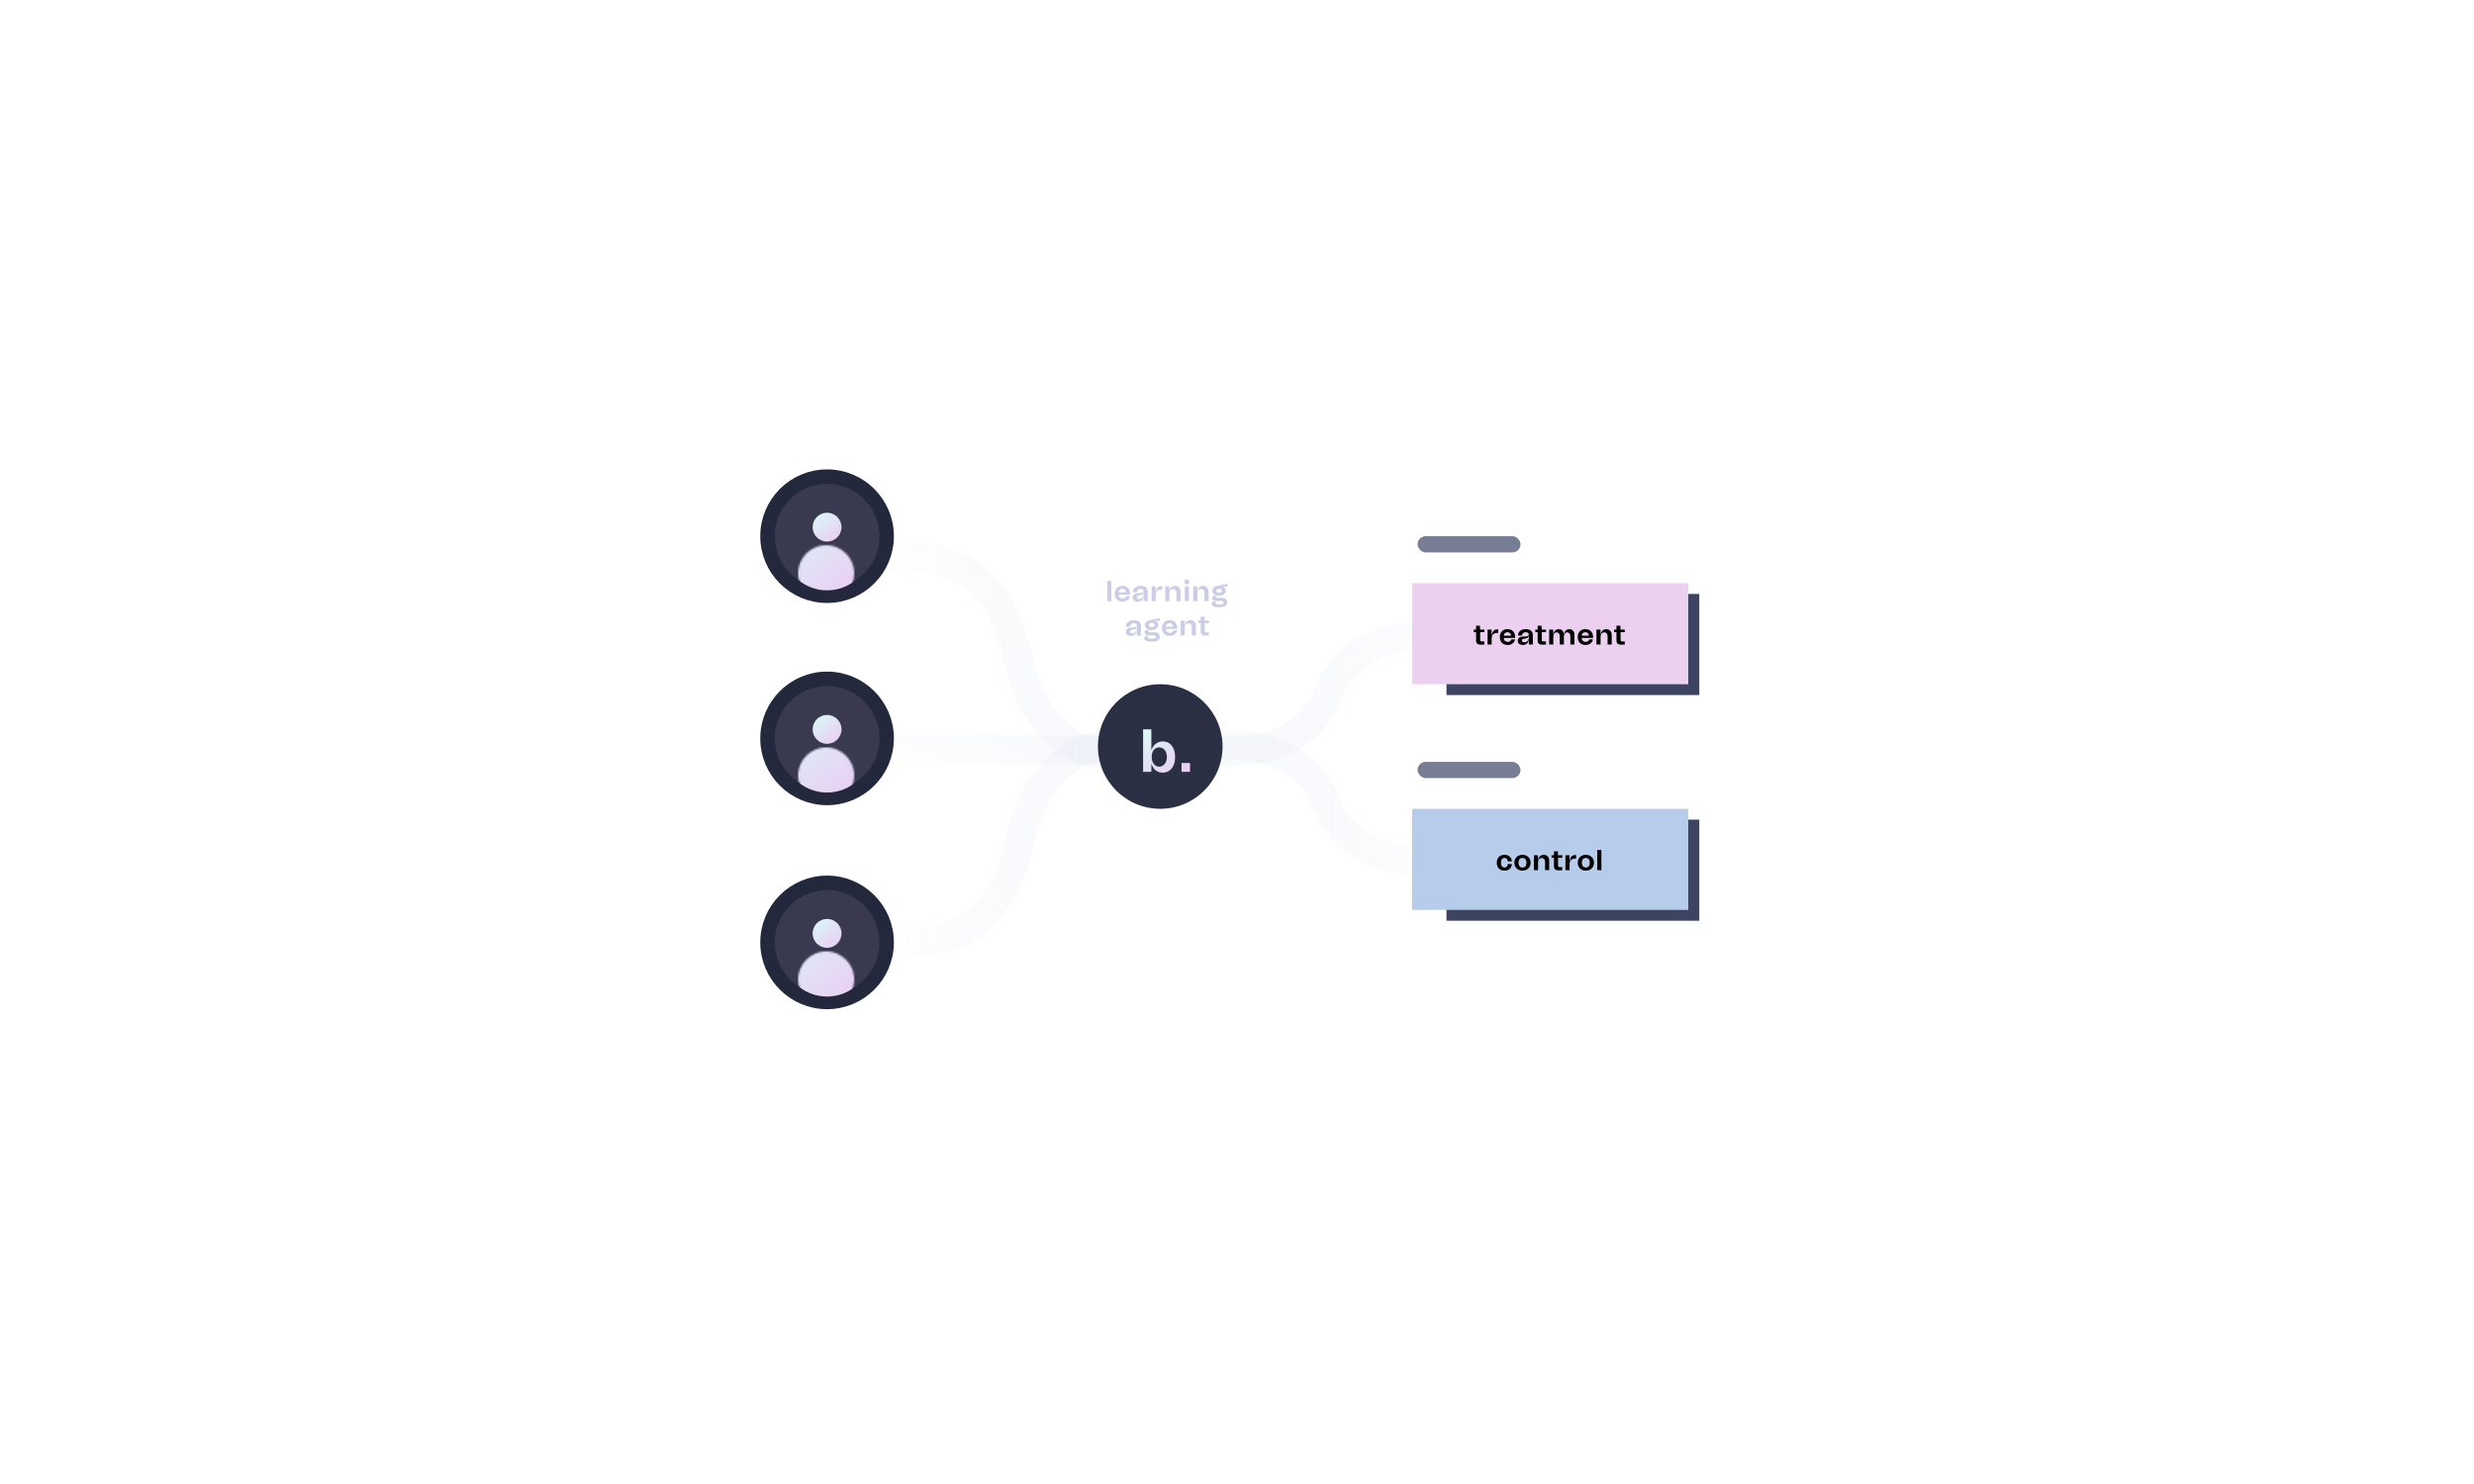 <svg width="1370" height="822" viewBox="0 0 1370 822" fill="none" xmlns="http://www.w3.org/2000/svg">
<circle cx="458" cy="297" r="33" fill="#393A4F" stroke="#23283C" stroke-width="8"/>
<g filter="url(#filter0_d_92_968)">
<mask id="mask0_92_968" style="mask-type:alpha" maskUnits="userSpaceOnUse" x="442" y="298" width="31" height="31">
<circle cx="457.5" cy="313.5" r="15.5" fill="url(#paint0_linear_92_968)"/>
</mask>
<g mask="url(#mask0_92_968)">
<circle cx="458" cy="298" r="25" fill="url(#paint1_linear_92_968)"/>
</g>
</g>
<g filter="url(#filter1_d_92_968)">
<circle cx="458" cy="288" r="8" fill="url(#paint2_linear_92_968)"/>
</g>
<circle cx="458" cy="409" r="33" fill="#393A4F" stroke="#23283C" stroke-width="8"/>
<g filter="url(#filter2_d_92_968)">
<mask id="mask1_92_968" style="mask-type:alpha" maskUnits="userSpaceOnUse" x="442" y="410" width="31" height="31">
<circle cx="457.5" cy="425.5" r="15.5" fill="url(#paint3_linear_92_968)"/>
</mask>
<g mask="url(#mask1_92_968)">
<circle cx="458" cy="410" r="25" fill="url(#paint4_linear_92_968)"/>
</g>
</g>
<g filter="url(#filter3_d_92_968)">
<circle cx="458" cy="400" r="8" fill="url(#paint5_linear_92_968)"/>
</g>
<circle cx="458" cy="522" r="33" fill="#393A4F" stroke="#23283C" stroke-width="8"/>
<g filter="url(#filter4_d_92_968)">
<mask id="mask2_92_968" style="mask-type:alpha" maskUnits="userSpaceOnUse" x="442" y="523" width="31" height="31">
<circle cx="457.5" cy="538.5" r="15.5" fill="url(#paint6_linear_92_968)"/>
</mask>
<g mask="url(#mask2_92_968)">
<circle cx="458" cy="523" r="25" fill="url(#paint7_linear_92_968)"/>
</g>
</g>
<g filter="url(#filter5_d_92_968)">
<circle cx="458" cy="513" r="8" fill="url(#paint8_linear_92_968)"/>
</g>
<path opacity="0.2" d="M497 310.205C497 310.205 548.649 296.198 563.502 363.711C578.356 431.224 630.005 417.217 630.005 417.217" stroke="url(#paint9_linear_92_968)" stroke-width="16" stroke-linecap="round" stroke-linejoin="round"/>
<path opacity="0.2" d="M497.995 520.293C497.995 520.293 549.644 534.3 564.498 466.787C579.351 399.274 631 413.281 631 413.281" stroke="url(#paint10_linear_92_968)" stroke-width="16" stroke-linecap="round" stroke-linejoin="round"/>
<path opacity="0.2" d="M497.995 415.248L621.074 415.248" stroke="url(#paint11_linear_92_968)" stroke-width="16" stroke-linecap="round" stroke-linejoin="round"/>
<path opacity="0.2" d="M802 352.709C802 352.709 750.351 344.47 735.498 384.184C720.644 423.898 668.995 415.659 668.995 415.659" stroke="url(#paint12_linear_92_968)" stroke-width="16" stroke-linecap="round" stroke-linejoin="round"/>
<path opacity="0.2" d="M801.005 476.291C801.005 476.291 749.356 484.53 734.502 444.816C719.649 405.102 668 413.341 668 413.341" stroke="url(#paint13_linear_92_968)" stroke-width="16" stroke-linecap="round" stroke-linejoin="round"/>
<circle cx="642.5" cy="413.5" r="34.5" fill="#2A2F43"/>
<g filter="url(#filter6_d_92_968)">
<path d="M644.043 406.675C640.888 406.675 638.585 408.551 637.733 411.317H637.575V400H633V423.523H637.575V419.327H637.733C638.616 422.188 640.888 424 643.885 424C647.797 424 650.732 420.853 650.732 415.322C650.732 409.823 647.829 406.675 644.043 406.675ZM646.157 415.608C646.062 418.628 644.295 420.662 641.929 420.662C639.531 420.662 637.827 418.564 637.764 415.544V415.036C637.827 411.984 639.5 409.981 641.929 409.981C644.327 409.981 646.031 411.921 646.157 415.004V415.608Z" fill="url(#paint14_linear_92_968)"/>
<path d="M654.299 423.523H659V418.628H654.299V423.523Z" fill="url(#paint15_linear_92_968)"/>
</g>
<rect x="785" y="297" width="57" height="9" rx="4.5" fill="#777D94"/>
<rect x="801" y="329" width="140" height="56" fill="#3D4461"/>
<rect x="782" y="323" width="152.889" height="56" fill="#EBD0EF"/>
<path d="M821.997 348.744H819.613L819.549 346.584H817.389V348.744H816.093V350.152H817.389V354.696C817.389 356.568 818.301 357.096 820.237 357.096C820.749 357.112 821.325 357.064 821.981 357.016V355.272C821.581 355.304 821.229 355.32 820.861 355.32C819.917 355.32 819.661 355.128 819.661 354.312V350.152H821.997V348.744ZM826.034 351.912L825.97 348.744H823.762V357H826.034V353.592C826.13 351.24 827.122 350.68 829.666 350.52V348.6C827.234 348.6 826.498 349.496 826.13 351.912H826.034ZM839.03 352.68C839.03 350.376 837.478 348.504 834.854 348.488C832.23 348.472 830.55 350.2 830.55 352.84C830.55 355.704 832.278 357.256 834.966 357.256C836.71 357.256 838.678 356.248 838.95 354.136H836.966C836.758 354.936 836.006 355.544 834.966 355.544C833.686 355.544 832.758 354.728 832.726 353.336H839.03V352.68ZM834.774 350.2C835.894 350.2 836.694 350.888 836.79 352.104H832.726C832.806 350.84 833.67 350.2 834.774 350.2ZM840.485 354.968C840.485 356.52 841.701 357.256 843.285 357.256C845.013 357.256 846.277 356.264 846.501 354.424H846.581L846.645 357H848.821V351.72C848.821 349.96 847.653 348.488 844.837 348.488C841.989 348.488 840.661 350.136 840.565 352.024H842.821C842.917 350.952 843.573 350.2 844.853 350.2C846.149 350.2 846.581 350.872 846.581 351.432C846.581 352.216 845.957 352.616 843.829 352.584C841.509 352.552 840.485 353.544 840.485 354.968ZM842.789 354.776C842.789 354.2 843.221 353.848 843.893 353.8C845.829 353.672 846.341 353.224 846.501 352.216H846.581V353.48C846.581 354.68 845.461 355.752 844.117 355.768C843.253 355.784 842.789 355.416 842.789 354.776ZM856.104 348.744H853.72L853.656 346.584H851.496V348.744H850.2V350.152H851.496V354.696C851.496 356.568 852.408 357.096 854.344 357.096C854.856 357.112 855.432 357.064 856.088 357.016V355.272C855.688 355.304 855.336 355.32 854.968 355.32C854.024 355.32 853.768 355.128 853.768 354.312V350.152H856.104V348.744ZM869.053 348.488C867.645 348.488 866.349 349.464 866.109 351.256H866.013C865.901 349.496 864.669 348.488 863.181 348.488C861.789 348.488 860.493 349.464 860.253 351.256H860.157L860.077 348.744H857.869V357H860.157V352.696C860.157 351.192 860.845 350.28 862.013 350.28C863.085 350.28 863.741 351.064 863.741 352.376V357H866.013V352.696C866.013 351.192 866.701 350.28 867.869 350.28C868.957 350.28 869.597 351.064 869.597 352.376V357H871.869V351.512C871.869 349.592 870.589 348.488 869.053 348.488ZM882.168 352.68C882.168 350.376 880.616 348.504 877.992 348.488C875.368 348.472 873.688 350.2 873.688 352.84C873.688 355.704 875.416 357.256 878.104 357.256C879.848 357.256 881.816 356.248 882.088 354.136H880.104C879.896 354.936 879.144 355.544 878.104 355.544C876.824 355.544 875.896 354.728 875.864 353.336H882.168V352.68ZM877.912 350.2C879.032 350.2 879.832 350.888 879.928 352.104H875.864C875.944 350.84 876.808 350.2 877.912 350.2ZM889.448 348.488C887.976 348.488 886.664 349.528 886.424 351.256H886.328L886.248 348.744H884.04V357H886.328V352.68C886.328 351.176 887.08 350.28 888.344 350.28C889.528 350.28 890.216 351.048 890.216 352.36V357H892.504V351.672C892.504 349.624 891.096 348.488 889.448 348.488ZM899.742 348.744H897.358L897.294 346.584H895.134V348.744H893.838V350.152H895.134V354.696C895.134 356.568 896.046 357.096 897.982 357.096C898.494 357.112 899.07 357.064 899.726 357.016V355.272C899.326 355.304 898.974 355.32 898.606 355.32C897.662 355.32 897.406 355.128 897.406 354.312V350.152H899.742V348.744Z" fill="black"/>
<rect x="785" y="422" width="57" height="9" rx="4.5" fill="#777D94"/>
<rect x="801" y="454" width="140" height="56" fill="#3D4461"/>
<rect x="782" y="448" width="152.889" height="56" fill="#B7CCEB"/>
<path d="M828.848 477.808C828.848 480.848 830.784 482.256 833.136 482.256C835.312 482.256 837.136 481.008 837.216 478.576H834.96C834.928 479.824 834.304 480.528 833.136 480.528C831.936 480.528 831.168 479.616 831.168 477.776C831.168 476.176 831.888 475.216 833.136 475.216C834.192 475.216 834.928 475.84 834.96 477.12H837.216C837.12 474.88 835.504 473.488 833.136 473.488C830.672 473.488 828.848 475.088 828.848 477.808ZM843.093 482.256C845.589 482.256 847.589 480.576 847.589 477.84C847.589 475.168 845.589 473.488 843.093 473.488C840.597 473.488 838.581 475.168 838.581 477.84C838.581 480.576 840.597 482.256 843.093 482.256ZM843.093 480.528C841.733 480.528 840.885 479.616 840.885 477.84C840.885 476.112 841.733 475.216 843.093 475.216C844.437 475.216 845.285 476.112 845.285 477.84C845.285 479.616 844.437 480.528 843.093 480.528ZM854.825 473.488C853.353 473.488 852.041 474.528 851.801 476.256H851.705L851.625 473.744H849.417V482H851.705V477.68C851.705 476.176 852.457 475.28 853.721 475.28C854.905 475.28 855.593 476.048 855.593 477.36V482H857.881V476.672C857.881 474.624 856.473 473.488 854.825 473.488ZM865.119 473.744H862.735L862.671 471.584H860.511V473.744H859.215V475.152H860.511V479.696C860.511 481.568 861.423 482.096 863.359 482.096C863.871 482.112 864.447 482.064 865.103 482.016V480.272C864.703 480.304 864.351 480.32 863.983 480.32C863.039 480.32 862.783 480.128 862.783 479.312V475.152H865.119V473.744ZM869.157 476.912L869.093 473.744H866.885V482H869.157V478.592C869.253 476.24 870.245 475.68 872.789 475.52V473.6C870.357 473.6 869.621 474.496 869.253 476.912H869.157ZM878.185 482.256C880.681 482.256 882.681 480.576 882.681 477.84C882.681 475.168 880.681 473.488 878.185 473.488C875.689 473.488 873.673 475.168 873.673 477.84C873.673 480.576 875.689 482.256 878.185 482.256ZM878.185 480.528C876.825 480.528 875.977 479.616 875.977 477.84C875.977 476.112 876.825 475.216 878.185 475.216C879.529 475.216 880.377 476.112 880.377 477.84C880.377 479.616 879.529 480.528 878.185 480.528ZM884.508 482H886.78V470.8H884.508V482Z" fill="black"/>
<path d="M613.177 333H615.449V321.8H613.177V333ZM625.773 328.68C625.773 326.376 624.221 324.504 621.597 324.488C618.973 324.472 617.293 326.2 617.293 328.84C617.293 331.704 619.021 333.256 621.709 333.256C623.453 333.256 625.421 332.248 625.693 330.136H623.709C623.501 330.936 622.749 331.544 621.709 331.544C620.429 331.544 619.501 330.728 619.469 329.336H625.773V328.68ZM621.517 326.2C622.637 326.2 623.437 326.888 623.533 328.104H619.469C619.549 326.84 620.413 326.2 621.517 326.2ZM627.228 330.968C627.228 332.52 628.444 333.256 630.028 333.256C631.756 333.256 633.02 332.264 633.244 330.424H633.324L633.388 333H635.564V327.72C635.564 325.96 634.396 324.488 631.58 324.488C628.732 324.488 627.404 326.136 627.308 328.024H629.564C629.66 326.952 630.316 326.2 631.596 326.2C632.892 326.2 633.324 326.872 633.324 327.432C633.324 328.216 632.7 328.616 630.572 328.584C628.252 328.552 627.228 329.544 627.228 330.968ZM629.532 330.776C629.532 330.2 629.964 329.848 630.636 329.8C632.572 329.672 633.084 329.224 633.244 328.216H633.324V329.48C633.324 330.68 632.204 331.752 630.86 331.768C629.996 331.784 629.532 331.416 629.532 330.776ZM640.009 327.912L639.945 324.744H637.737V333H640.009V329.592C640.105 327.24 641.097 326.68 643.641 326.52V324.6C641.209 324.6 640.473 325.496 640.105 327.912H640.009ZM650.676 324.488C649.204 324.488 647.892 325.528 647.652 327.256H647.556L647.476 324.744H645.268V333H647.556V328.68C647.556 327.176 648.308 326.28 649.572 326.28C650.756 326.28 651.444 327.048 651.444 328.36V333H653.732V327.672C653.732 325.624 652.324 324.488 650.676 324.488ZM657.236 323.64C657.972 323.64 658.58 323.064 658.58 322.328C658.58 321.576 657.972 321 657.236 321C656.516 321 655.908 321.608 655.908 322.328C655.908 323.048 656.516 323.64 657.236 323.64ZM656.116 333H658.388V324.744H656.116V333ZM666.175 324.488C664.703 324.488 663.391 325.528 663.151 327.256H663.055L662.975 324.744H660.767V333H663.055V328.68C663.055 327.176 663.807 326.28 665.071 326.28C666.255 326.28 666.943 327.048 666.943 328.36V333H669.231V327.672C669.231 325.624 667.823 324.488 666.175 324.488ZM679.634 323.384C677.794 323.8 676.37 324.088 674.818 324.376C672.226 324.84 671.426 325.816 671.426 327.192C671.426 328.424 672.146 329.336 673.442 329.736V329.8C672.162 329.848 671.282 330.296 671.282 331.336C671.282 332.088 671.906 332.76 673.25 332.888V332.952C671.89 333.064 671.01 333.528 671.01 334.504C671.01 335.72 672.082 336.408 675.25 336.408C678.082 336.408 679.586 335.528 679.586 333.736C679.586 331.864 678.434 331.192 676.466 331.192H674.194C673.554 331.192 673.17 330.92 673.17 330.52C673.17 330.184 673.346 329.976 673.842 329.832C674.226 329.912 674.658 329.96 675.122 329.96C677.442 329.96 678.802 328.888 678.802 327.192C678.802 325.896 677.922 324.984 676.69 324.68L676.706 324.568L679.634 325.08V323.384ZM676.706 327.192C676.706 327.88 676.146 328.376 675.122 328.376C674.082 328.376 673.538 327.88 673.538 327.192C673.538 326.552 674.082 326.072 675.122 326.072C676.146 326.072 676.706 326.552 676.706 327.192ZM676.258 332.888C677.138 332.888 677.538 333.144 677.538 333.768C677.538 334.44 676.962 334.792 675.25 334.792C673.586 334.792 672.962 334.424 672.962 333.8C672.962 333.336 673.282 333.048 673.714 332.904L676.258 332.888ZM623.486 349.968C623.486 351.52 624.702 352.256 626.286 352.256C628.014 352.256 629.278 351.264 629.502 349.424H629.582L629.646 352H631.822V346.72C631.822 344.96 630.654 343.488 627.838 343.488C624.99 343.488 623.662 345.136 623.566 347.024H625.822C625.918 345.952 626.574 345.2 627.854 345.2C629.15 345.2 629.582 345.872 629.582 346.432C629.582 347.216 628.958 347.616 626.83 347.584C624.51 347.552 623.486 348.544 623.486 349.968ZM625.79 349.776C625.79 349.2 626.222 348.848 626.894 348.8C628.83 348.672 629.342 348.224 629.502 347.216H629.582V348.48C629.582 349.68 628.462 350.752 627.118 350.768C626.254 350.784 625.79 350.416 625.79 349.776ZM642.223 342.384C640.383 342.8 638.959 343.088 637.407 343.376C634.815 343.84 634.015 344.816 634.015 346.192C634.015 347.424 634.735 348.336 636.031 348.736V348.8C634.751 348.848 633.871 349.296 633.871 350.336C633.871 351.088 634.495 351.76 635.839 351.888V351.952C634.479 352.064 633.599 352.528 633.599 353.504C633.599 354.72 634.671 355.408 637.839 355.408C640.671 355.408 642.175 354.528 642.175 352.736C642.175 350.864 641.023 350.192 639.055 350.192H636.783C636.143 350.192 635.759 349.92 635.759 349.52C635.759 349.184 635.935 348.976 636.431 348.832C636.815 348.912 637.247 348.96 637.711 348.96C640.031 348.96 641.391 347.888 641.391 346.192C641.391 344.896 640.511 343.984 639.279 343.68L639.295 343.568L642.223 344.08V342.384ZM639.295 346.192C639.295 346.88 638.735 347.376 637.711 347.376C636.671 347.376 636.127 346.88 636.127 346.192C636.127 345.552 636.671 345.072 637.711 345.072C638.735 345.072 639.295 345.552 639.295 346.192ZM638.847 351.888C639.727 351.888 640.127 352.144 640.127 352.768C640.127 353.44 639.551 353.792 637.839 353.792C636.175 353.792 635.551 353.424 635.551 352.8C635.551 352.336 635.871 352.048 636.303 351.904L638.847 351.888ZM651.919 347.68C651.919 345.376 650.367 343.504 647.743 343.488C645.119 343.472 643.439 345.2 643.439 347.84C643.439 350.704 645.167 352.256 647.855 352.256C649.599 352.256 651.567 351.248 651.839 349.136H649.855C649.647 349.936 648.895 350.544 647.855 350.544C646.575 350.544 645.647 349.728 645.615 348.336H651.919V347.68ZM647.663 345.2C648.783 345.2 649.583 345.888 649.679 347.104H645.615C645.695 345.84 646.559 345.2 647.663 345.2ZM659.199 343.488C657.727 343.488 656.415 344.528 656.175 346.256H656.079L655.999 343.744H653.791V352H656.079V347.68C656.079 346.176 656.831 345.28 658.095 345.28C659.279 345.28 659.967 346.048 659.967 347.36V352H662.255V346.672C662.255 344.624 660.847 343.488 659.199 343.488ZM669.493 343.744H667.109L667.045 341.584H664.885V343.744H663.589V345.152H664.885V349.696C664.885 351.568 665.797 352.096 667.733 352.096C668.245 352.112 668.821 352.064 669.477 352.016V350.272C669.077 350.304 668.725 350.32 668.357 350.32C667.413 350.32 667.157 350.128 667.157 349.312V345.152H669.493V343.744Z" fill="#CBCDE6"/>
<defs>
<filter id="filter0_d_92_968" x="438" y="298" width="39" height="33" filterUnits="userSpaceOnUse" color-interpolation-filters="sRGB">
<feFlood flood-opacity="0" result="BackgroundImageFix"/>
<feColorMatrix in="SourceAlpha" type="matrix" values="0 0 0 0 0 0 0 0 0 0 0 0 0 0 0 0 0 0 127 0" result="hardAlpha"/>
<feOffset dy="4"/>
<feGaussianBlur stdDeviation="2"/>
<feColorMatrix type="matrix" values="0 0 0 0 0 0 0 0 0 0 0 0 0 0 0 0 0 0 0.25 0"/>
<feBlend mode="normal" in2="BackgroundImageFix" result="effect1_dropShadow_92_968"/>
<feBlend mode="normal" in="SourceGraphic" in2="effect1_dropShadow_92_968" result="shape"/>
</filter>
<filter id="filter1_d_92_968" x="446" y="280" width="24" height="24" filterUnits="userSpaceOnUse" color-interpolation-filters="sRGB">
<feFlood flood-opacity="0" result="BackgroundImageFix"/>
<feColorMatrix in="SourceAlpha" type="matrix" values="0 0 0 0 0 0 0 0 0 0 0 0 0 0 0 0 0 0 127 0" result="hardAlpha"/>
<feOffset dy="4"/>
<feGaussianBlur stdDeviation="2"/>
<feColorMatrix type="matrix" values="0 0 0 0 0 0 0 0 0 0 0 0 0 0 0 0 0 0 0.25 0"/>
<feBlend mode="normal" in2="BackgroundImageFix" result="effect1_dropShadow_92_968"/>
<feBlend mode="normal" in="SourceGraphic" in2="effect1_dropShadow_92_968" result="shape"/>
</filter>
<filter id="filter2_d_92_968" x="438" y="410" width="39" height="33" filterUnits="userSpaceOnUse" color-interpolation-filters="sRGB">
<feFlood flood-opacity="0" result="BackgroundImageFix"/>
<feColorMatrix in="SourceAlpha" type="matrix" values="0 0 0 0 0 0 0 0 0 0 0 0 0 0 0 0 0 0 127 0" result="hardAlpha"/>
<feOffset dy="4"/>
<feGaussianBlur stdDeviation="2"/>
<feColorMatrix type="matrix" values="0 0 0 0 0 0 0 0 0 0 0 0 0 0 0 0 0 0 0.25 0"/>
<feBlend mode="normal" in2="BackgroundImageFix" result="effect1_dropShadow_92_968"/>
<feBlend mode="normal" in="SourceGraphic" in2="effect1_dropShadow_92_968" result="shape"/>
</filter>
<filter id="filter3_d_92_968" x="446" y="392" width="24" height="24" filterUnits="userSpaceOnUse" color-interpolation-filters="sRGB">
<feFlood flood-opacity="0" result="BackgroundImageFix"/>
<feColorMatrix in="SourceAlpha" type="matrix" values="0 0 0 0 0 0 0 0 0 0 0 0 0 0 0 0 0 0 127 0" result="hardAlpha"/>
<feOffset dy="4"/>
<feGaussianBlur stdDeviation="2"/>
<feColorMatrix type="matrix" values="0 0 0 0 0 0 0 0 0 0 0 0 0 0 0 0 0 0 0.25 0"/>
<feBlend mode="normal" in2="BackgroundImageFix" result="effect1_dropShadow_92_968"/>
<feBlend mode="normal" in="SourceGraphic" in2="effect1_dropShadow_92_968" result="shape"/>
</filter>
<filter id="filter4_d_92_968" x="438" y="523" width="39" height="33" filterUnits="userSpaceOnUse" color-interpolation-filters="sRGB">
<feFlood flood-opacity="0" result="BackgroundImageFix"/>
<feColorMatrix in="SourceAlpha" type="matrix" values="0 0 0 0 0 0 0 0 0 0 0 0 0 0 0 0 0 0 127 0" result="hardAlpha"/>
<feOffset dy="4"/>
<feGaussianBlur stdDeviation="2"/>
<feColorMatrix type="matrix" values="0 0 0 0 0 0 0 0 0 0 0 0 0 0 0 0 0 0 0.25 0"/>
<feBlend mode="normal" in2="BackgroundImageFix" result="effect1_dropShadow_92_968"/>
<feBlend mode="normal" in="SourceGraphic" in2="effect1_dropShadow_92_968" result="shape"/>
</filter>
<filter id="filter5_d_92_968" x="446" y="505" width="24" height="24" filterUnits="userSpaceOnUse" color-interpolation-filters="sRGB">
<feFlood flood-opacity="0" result="BackgroundImageFix"/>
<feColorMatrix in="SourceAlpha" type="matrix" values="0 0 0 0 0 0 0 0 0 0 0 0 0 0 0 0 0 0 127 0" result="hardAlpha"/>
<feOffset dy="4"/>
<feGaussianBlur stdDeviation="2"/>
<feColorMatrix type="matrix" values="0 0 0 0 0 0 0 0 0 0 0 0 0 0 0 0 0 0 0.25 0"/>
<feBlend mode="normal" in2="BackgroundImageFix" result="effect1_dropShadow_92_968"/>
<feBlend mode="normal" in="SourceGraphic" in2="effect1_dropShadow_92_968" result="shape"/>
</filter>
<filter id="filter6_d_92_968" x="629" y="400" width="34" height="32" filterUnits="userSpaceOnUse" color-interpolation-filters="sRGB">
<feFlood flood-opacity="0" result="BackgroundImageFix"/>
<feColorMatrix in="SourceAlpha" type="matrix" values="0 0 0 0 0 0 0 0 0 0 0 0 0 0 0 0 0 0 127 0" result="hardAlpha"/>
<feOffset dy="4"/>
<feGaussianBlur stdDeviation="2"/>
<feColorMatrix type="matrix" values="0 0 0 0 0 0 0 0 0 0 0 0 0 0 0 0 0 0 0.25 0"/>
<feBlend mode="normal" in2="BackgroundImageFix" result="effect1_dropShadow_92_968"/>
<feBlend mode="normal" in="SourceGraphic" in2="effect1_dropShadow_92_968" result="shape"/>
</filter>
<linearGradient id="paint0_linear_92_968" x1="444.845" y1="298" x2="471.068" y2="330.98" gradientUnits="userSpaceOnUse">
<stop stop-color="#D9F8F6"/>
<stop offset="1" stop-color="#ECCAF4"/>
</linearGradient>
<linearGradient id="paint1_linear_92_968" x1="437.589" y1="273" x2="479.883" y2="326.193" gradientUnits="userSpaceOnUse">
<stop stop-color="#D9F8F6"/>
<stop offset="1" stop-color="#ECCAF4"/>
</linearGradient>
<linearGradient id="paint2_linear_92_968" x1="451.468" y1="280" x2="465.003" y2="297.022" gradientUnits="userSpaceOnUse">
<stop stop-color="#D9F8F6"/>
<stop offset="1" stop-color="#ECCAF4"/>
</linearGradient>
<linearGradient id="paint3_linear_92_968" x1="444.845" y1="410" x2="471.068" y2="442.98" gradientUnits="userSpaceOnUse">
<stop stop-color="#D9F8F6"/>
<stop offset="1" stop-color="#ECCAF4"/>
</linearGradient>
<linearGradient id="paint4_linear_92_968" x1="437.589" y1="385" x2="479.883" y2="438.193" gradientUnits="userSpaceOnUse">
<stop stop-color="#D9F8F6"/>
<stop offset="1" stop-color="#ECCAF4"/>
</linearGradient>
<linearGradient id="paint5_linear_92_968" x1="451.468" y1="392" x2="465.003" y2="409.022" gradientUnits="userSpaceOnUse">
<stop stop-color="#D9F8F6"/>
<stop offset="1" stop-color="#ECCAF4"/>
</linearGradient>
<linearGradient id="paint6_linear_92_968" x1="444.845" y1="523" x2="471.068" y2="555.98" gradientUnits="userSpaceOnUse">
<stop stop-color="#D9F8F6"/>
<stop offset="1" stop-color="#ECCAF4"/>
</linearGradient>
<linearGradient id="paint7_linear_92_968" x1="437.589" y1="498" x2="479.883" y2="551.193" gradientUnits="userSpaceOnUse">
<stop stop-color="#D9F8F6"/>
<stop offset="1" stop-color="#ECCAF4"/>
</linearGradient>
<linearGradient id="paint8_linear_92_968" x1="451.468" y1="505" x2="465.003" y2="522.022" gradientUnits="userSpaceOnUse">
<stop stop-color="#D9F8F6"/>
<stop offset="1" stop-color="#ECCAF4"/>
</linearGradient>
<linearGradient id="paint9_linear_92_968" x1="486.306" y1="-1.33253e+07" x2="659.16" y2="-1.33253e+07" gradientUnits="userSpaceOnUse">
<stop stop-color="#A3B1D7" stop-opacity="0"/>
<stop offset="1" stop-color="#E5ECF4"/>
</linearGradient>
<linearGradient id="paint10_linear_92_968" x1="487.301" y1="1.33261e+07" x2="660.155" y2="1.33261e+07" gradientUnits="userSpaceOnUse">
<stop stop-color="#A3B1D7" stop-opacity="0"/>
<stop offset="1" stop-color="#E5ECF4"/>
</linearGradient>
<linearGradient id="paint11_linear_92_968" x1="488.099" y1="416.422" x2="513.636" y2="357.833" gradientUnits="userSpaceOnUse">
<stop stop-color="#A3B1D7" stop-opacity="0"/>
<stop offset="1" stop-color="#E5ECF4"/>
</linearGradient>
<linearGradient id="paint12_linear_92_968" x1="812.694" y1="-7.83831e+06" x2="639.84" y2="-7.83831e+06" gradientUnits="userSpaceOnUse">
<stop stop-color="#A3B1D7" stop-opacity="0"/>
<stop offset="1" stop-color="#E5ECF4"/>
</linearGradient>
<linearGradient id="paint13_linear_92_968" x1="811.699" y1="7.83914e+06" x2="638.845" y2="7.83914e+06" gradientUnits="userSpaceOnUse">
<stop stop-color="#A3B1D7" stop-opacity="0"/>
<stop offset="1" stop-color="#E5ECF4"/>
</linearGradient>
<linearGradient id="paint14_linear_92_968" x1="635.386" y1="400" x2="655.265" y2="427.085" gradientUnits="userSpaceOnUse">
<stop stop-color="#D9F8F6"/>
<stop offset="1" stop-color="#ECCAF4"/>
</linearGradient>
<linearGradient id="paint15_linear_92_968" x1="635.386" y1="400" x2="655.265" y2="427.085" gradientUnits="userSpaceOnUse">
<stop stop-color="#D9F8F6"/>
<stop offset="1" stop-color="#ECCAF4"/>
</linearGradient>
</defs>
</svg>
